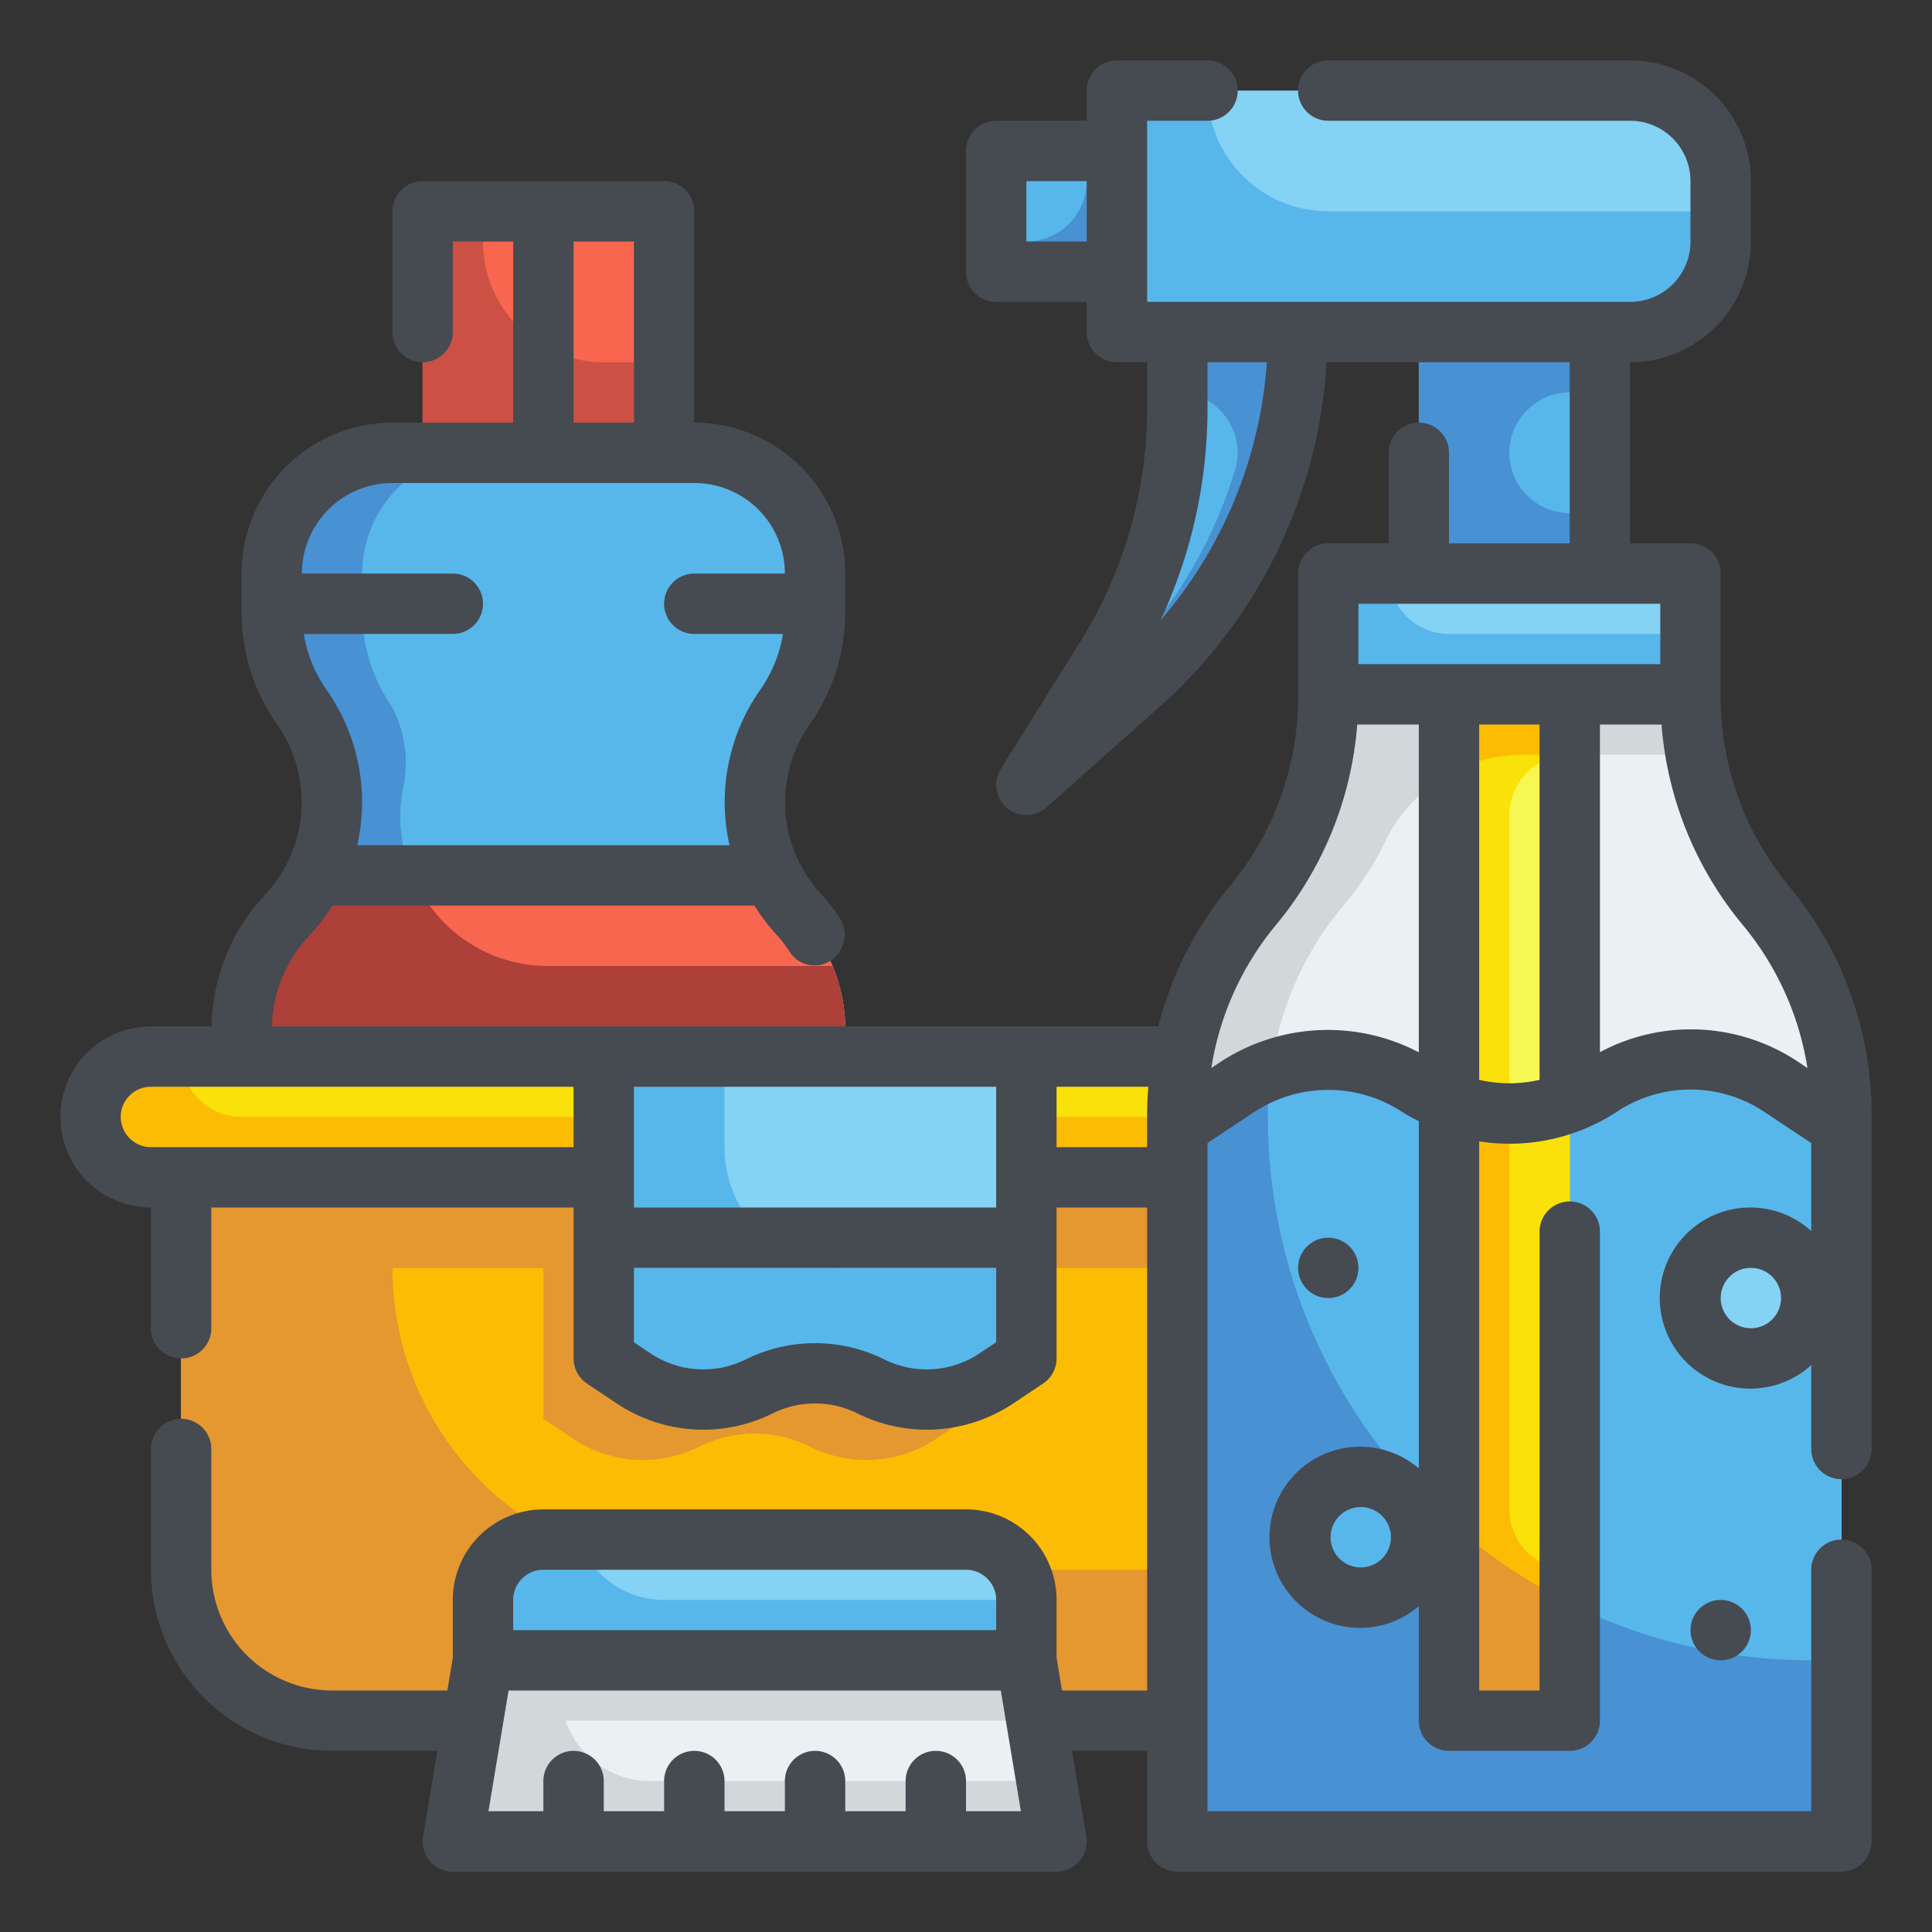 <svg xmlns="http://www.w3.org/2000/svg" width="512" viewBox="0 0 64 64" height="512"><rect x="0" y="0" width="64" height="64" fill="#333333" stroke="none"/><g data-name="Fill Outline" id="Fill_Outline"><g id="Color"><path fill="#57b7eb" d="m26.006 23.419a5.492 5.492 0 0 0 .994-3.152v-1.267a4 4 0 0 0 -4-4h-10a4 4 0 0 0 -4 4v1.267a5.492 5.492 0 0 0 .994 3.152 5.5 5.5 0 0 1 -.418 6.83l-.165.183a5.5 5.5 0 0 0 -1.411 3.677v16.891h20v-16.891a5.5 5.5 0 0 0 -1.411-3.677l-.165-.183a5.5 5.5 0 0 1 -.418-6.83z"></path><path fill="#4891d3" d="m28 34.11v16.89h-20v-16.89a5.492 5.492 0 0 1 1.41-3.68l.17-.18a5.486 5.486 0 0 0 .41-6.83 5.522 5.522 0 0 1 -.99-3.15v-1.27a4 4 0 0 1 4-4h3a4 4 0 0 0 -4 4v1.27a5.522 5.522 0 0 0 .99 3.15 4.031 4.031 0 0 1 .34 2.8 4.948 4.948 0 0 0 4.83 5.78h9.42a5.406 5.406 0 0 1 .42 2.11z"></path><path fill="#f8664f" d="m14 7h8v8h-8z"></path><path fill="#f8664f" d="m28 34.11v.89h-20v-.89a5.492 5.492 0 0 1 1.41-3.68l.17-.18a5.374 5.374 0 0 0 .84-1.25h15.16a5.374 5.374 0 0 0 .84 1.25l.17.18a5.492 5.492 0 0 1 1.41 3.68z"></path><path fill="#cc5144" d="m22 12v3h-8v-8h2v1a4 4 0 0 0 4 4z"></path><path fill="#ad4038" d="m28 34.11v.89h-20v-.89a5.492 5.492 0 0 1 1.41-3.68l.17-.18a5.374 5.374 0 0 0 .84-1.25h3.26a4.827 4.827 0 0 0 4.48 3h9.42a5.406 5.406 0 0 1 .42 2.11z"></path><path fill="#fcbc04" d="m6 39h51a0 0 0 0 1 0 0v13a5 5 0 0 1 -5 5h-41a5 5 0 0 1 -5-5v-13a0 0 0 0 1 0 0z"></path><path fill="#e59730" d="m57 42h-44a10 10 0 0 0 10 10h34a5 5 0 0 1 -5 5h-41a5 5 0 0 1 -5-5v-13h51z"></path><path fill="#e59730" d="m32 47-1 .667a4.141 4.141 0 0 1 -4.148.259 4.137 4.137 0 0 0 -3.7 0 4.141 4.141 0 0 1 -4.152-.259l-1-.667v-8h14z"></path><rect y="35" x="3" width="58" rx="2" height="4" fill="#f9e109"></rect><path fill="#fcbc04" d="m19 35h14v4h-14z"></path><path fill="#fcbc04" d="m61 37a2.015 2.015 0 0 1 -2 2h-54a2.006 2.006 0 0 1 -2-2 2.015 2.015 0 0 1 2-2h1a2.006 2.006 0 0 0 2 2z"></path><path fill="#84d2f4" d="m34 45-1 .667a4.141 4.141 0 0 1 -4.148.259 4.137 4.137 0 0 0 -3.7 0 4.141 4.141 0 0 1 -4.152-.259l-1-.667v-10h14z"></path><path fill="#57b7eb" d="m34 42v3l-1 .67a4.165 4.165 0 0 1 -4.15.26 4.109 4.109 0 0 0 -3.7 0 4.185 4.185 0 0 1 -4.15-.26l-1-.67v-10h4v3a4 4 0 0 0 4 4z"></path><path fill="#e9f1f2" d="m56 23.1v-4.1h-12v4.1a10.787 10.787 0 0 1 -2.5 6.9 10.787 10.787 0 0 0 -2.5 6.905v24.095h22v-24.095a10.787 10.787 0 0 0 -2.5-6.905 10.787 10.787 0 0 1 -2.5-6.9z"></path><path fill="#d0d8da" d="m61 55v6h-22v-24.09a10.873 10.873 0 0 1 .64-3.68 10.66 10.66 0 0 1 1.86-3.23 10.763 10.763 0 0 0 2.5-6.91v-4.09h12v4.09a11.029 11.029 0 0 0 .17 1.91h-5.76a5.084 5.084 0 0 0 -4.53 2.89 10.355 10.355 0 0 1 -1.38 2.11 10.66 10.66 0 0 0 -1.86 3.23 10.873 10.873 0 0 0 -.64 3.68v.09a18 18 0 0 0 18 18z"></path><path fill="#57b7eb" d="m61 37.33v23.67h-22v-23.67l2-1.33a5.4 5.4 0 0 1 6 0 5.4 5.4 0 0 0 6 0 5.412 5.412 0 0 1 6 0z"></path><path fill="#4891d3" d="m61 55v6h-22v-23.67l2-1.33a5.431 5.431 0 0 1 1.1-.56 10.177 10.177 0 0 0 -.1 1.47v.09a18 18 0 0 0 18 18z"></path><path fill="#57b7eb" d="m33 5h4v4h-4z"></path><path fill="#84d2f4" d="m37 3h17a3 3 0 0 1 3 3v2a3 3 0 0 1 -3 3h-17a0 0 0 0 1 0 0v-8a0 0 0 0 1 0 0z"></path><path fill="#57b7eb" d="m47 11h6v8h-6z"></path><path fill="#57b7eb" d="m34 26 2.631-4.209a15.59 15.59 0 0 0 2.369-8.262v-2.529h4a15.591 15.591 0 0 1 -5.232 11.651z"></path><path fill="#84d2f4" d="m44 19h12v4h-12z"></path><path fill="#f7f754" d="m48 23h4v34h-4z"></path><circle r="2" fill="#84d2f4" cy="43" cx="58"></circle><circle r="2" fill="#57b7eb" cy="51" cx="45"></circle><path fill="#f9e109" d="m52 36.508a5.176 5.176 0 0 1 -4 0v20.492h4z"></path><path fill="#f9e109" d="m50 50a2.006 2.006 0 0 0 2 2v5h-4v-34h4v2a2.006 2.006 0 0 0 -2 2z"></path><path fill="#fcbc04" d="m52 52v5h-4v-20.49a5.326 5.326 0 0 0 2 .4v13.09a2.006 2.006 0 0 0 2 2z"></path><g fill="#e59730"><path d="m52 53.12v3.88h-4v-6.59a17.614 17.614 0 0 0 4 2.71z"></path><path d="m52 53.12v3.88h-4v-6.59a17.614 17.614 0 0 0 4 2.71z"></path><path d="m52 53.106a17.986 17.986 0 0 1 -4-2.717v6.611h4z"></path></g><path fill="#fcbc04" d="m48 23v2.649a4.869 4.869 0 0 1 2.41-.649h1.59v-2z"></path><path fill="#57b7eb" d="m56 21v2h-12v-4h2a2.006 2.006 0 0 0 2 2z"></path><path fill="#4891d3" d="m50.59 13.59a1.955 1.955 0 0 0 -.59 1.41 2.006 2.006 0 0 0 2 2h1v2h-6v-8h6v2h-1a1.955 1.955 0 0 0 -1.41.59z"></path><path fill="#57b7eb" d="m57 7v1a3 3 0 0 1 -3 3h-17v-8h3a4 4 0 0 0 4 4z"></path><path fill="#4891d3" d="m37 5v4h-4v-1h1a2.006 2.006 0 0 0 2-2v-1z"></path><path fill="#4891d3" d="m43 11a15.636 15.636 0 0 1 -5.23 11.65l-3.77 3.35 1.74-2.79.63-.56a15.54 15.54 0 0 0 4.55-7.1 2 2 0 0 0 -1.92-2.55v-2z"></path><path fill="#e9f1f2" d="m35 61h-20l1-6h18z"></path><path fill="#84d2f4" d="m18 51h14a2 2 0 0 1 2 2v2a0 0 0 0 1 0 0h-18a0 0 0 0 1 0 0v-2a2 2 0 0 1 2-2z"></path><path fill="#d0d8da" d="m35 61h-20l1-6h18l.33 2h-15.6a2.982 2.982 0 0 0 2.81 2h13.13z"></path><path fill="#57b7eb" d="m34 53v2h-18v-2a2.006 2.006 0 0 1 2-2h1.18a2.968 2.968 0 0 0 2.82 2z"></path></g><g data-name="Outline copy" fill="#464a51" id="Outline_copy"><path d="m61 49a1 1 0 0 0 1-1v-11.095a11.81 11.81 0 0 0 -2.732-7.546 9.8 9.8 0 0 1 -2.268-6.259v-4.1a1 1 0 0 0 -1-1h-2v-6a4 4 0 0 0 4-4v-2a4 4 0 0 0 -4-4h-10a1 1 0 0 0 0 2h10a2 2 0 0 1 2 2v2a2 2 0 0 1 -2 2h-16v-6h2a1 1 0 0 0 0-2h-3a1 1 0 0 0 -1 1v1h-3a1 1 0 0 0 -1 1v4a1 1 0 0 0 1 1h3v1a1 1 0 0 0 1 1h1v1.529a14.569 14.569 0 0 1 -2.218 7.732l-2.63 4.209a1 1 0 0 0 1.513 1.277l3.768-3.35a16.581 16.581 0 0 0 5.514-11.397h8.053v6h-4v-3a1 1 0 0 0 -2 0v3h-2a1 1 0 0 0 -1 1v4.1a9.8 9.8 0 0 1 -2.268 6.264 11.81 11.81 0 0 0 -2.362 4.636h-29.36a4.47 4.47 0 0 1 1.145-2.9l.164-.184a6.594 6.594 0 0 0 .69-.918h13.982a6.587 6.587 0 0 0 .689.918l.166.184a3.822 3.822 0 0 1 .3.41l.038.055a.974.974 0 0 0 1.372.23 1.029 1.029 0 0 0 .244-1.415 5.935 5.935 0 0 0 -.467-.616l-.166-.184a4.476 4.476 0 0 1 -.341-5.587 6.468 6.468 0 0 0 1.174-3.725v-1.268a5.006 5.006 0 0 0 -5-5v-7a1 1 0 0 0 -1-1h-8a1 1 0 0 0 -1 1v4a1 1 0 0 0 2 0v-3h2v6h-4a5.006 5.006 0 0 0 -5 5v1.268a6.468 6.468 0 0 0 1.174 3.725 4.476 4.476 0 0 1 -.341 5.587l-.165.184a6.478 6.478 0 0 0 -1.658 4.236h-2.01a3 3 0 0 0 0 6v4a1 1 0 0 0 2 0v-4h12v5a1 1 0 0 0 .445.832l1 .667a5.157 5.157 0 0 0 5.151.321 3.156 3.156 0 0 1 2.807 0 5.156 5.156 0 0 0 5.15-.321l1-.667a1 1 0 0 0 .447-.832v-5h3v16h-2.82l-.18-1.082v-1.918a3 3 0 0 0 -3-3h-14a3 3 0 0 0 -3 3v1.918l-.18 1.082h-3.82a4 4 0 0 1 -4-4v-4a1 1 0 0 0 -2 0v4a6.006 6.006 0 0 0 6 6h3.486l-.472 2.836a1 1 0 0 0 .986 1.164h20a1 1 0 0 0 .986-1.164l-.472-2.836h2.486v3a1 1 0 0 0 1 1h22a1 1 0 0 0 1-1v-9a1 1 0 0 0 -2 0v8h-20v-22.134l1.55-1.031a4.47 4.47 0 0 1 4.9 0c.177.116.364.209.55.306v11.5a3 3 0 1 0 0 4.567v3.792a1 1 0 0 0 1 1h4a1 1 0 0 0 1-1v-16.2a1 1 0 0 0 -2 0v15.2h-2v-18.191a6.49 6.49 0 0 0 4.554-.976 4.408 4.408 0 0 1 4.892 0l1.554 1.033v2.914a3 3 0 1 0 0 4.44v2.78a1 1 0 0 0 1 1zm-27-41v-2h2v2zm4.444 12.545a16.576 16.576 0 0 0 1.556-7.016v-1.529h1.966a14.611 14.611 0 0 1 -3.522 8.545zm-19.444-12.545h2v6h-2zm-6 8h10a3 3 0 0 1 3 3h-3a1 1 0 0 0 0 2h2.937a4.477 4.477 0 0 1 -.75 1.847 6.471 6.471 0 0 0 -1.021 5.153h-12.333a6.466 6.466 0 0 0 -1.02-5.153 4.477 4.477 0 0 1 -.75-1.847h4.937a1 1 0 0 0 0-2h-5a3 3 0 0 1 3-3zm4 37a1 1 0 0 1 1-1h14a1 1 0 0 1 1 1v1h-16zm15 7v-1a1 1 0 0 0 -2 0v1h-2v-1a1 1 0 0 0 -2 0v1h-2v-1a1 1 0 0 0 -2 0v1h-2v-1a1 1 0 0 0 -2 0v1h-1.819l.666-4h16.306l.666 4zm13.077-8.077a1 1 0 1 1 1-1 1 1 0 0 1 -1 1zm12.923-7.923a1 1 0 1 1 1-1 1 1 0 0 1 -1 1zm-13-24h10v2h-10zm-24 16h12v4h-12zm-16 2a1 1 0 0 1 0-2h14v2zm27.444 6.835a3.148 3.148 0 0 1 -3.145.2 5.162 5.162 0 0 0 -4.6 0 3.149 3.149 0 0 1 -3.146-.2l-.553-.37v-2.465h12v2.465zm2.556-6.835v-2h3.04c-.024.3-.04.6-.04.905v1.095zm5.446-2.833-.32.213a9.8 9.8 0 0 1 2.142-4.739 11.809 11.809 0 0 0 2.692-6.641h2.04v10.859a6.5 6.5 0 0 0 -6.554.308zm8.554.6v-11.767h2v11.772a4.472 4.472 0 0 1 -2 0zm4-.917v-10.85h2.04a11.809 11.809 0 0 0 2.692 6.641 9.8 9.8 0 0 1 2.142 4.739l-.32-.213a6.392 6.392 0 0 0 -6.554-.312z"></path><circle r="1" cy="54" cx="57"></circle><circle r="1" cy="42" cx="44"></circle></g></g></svg>